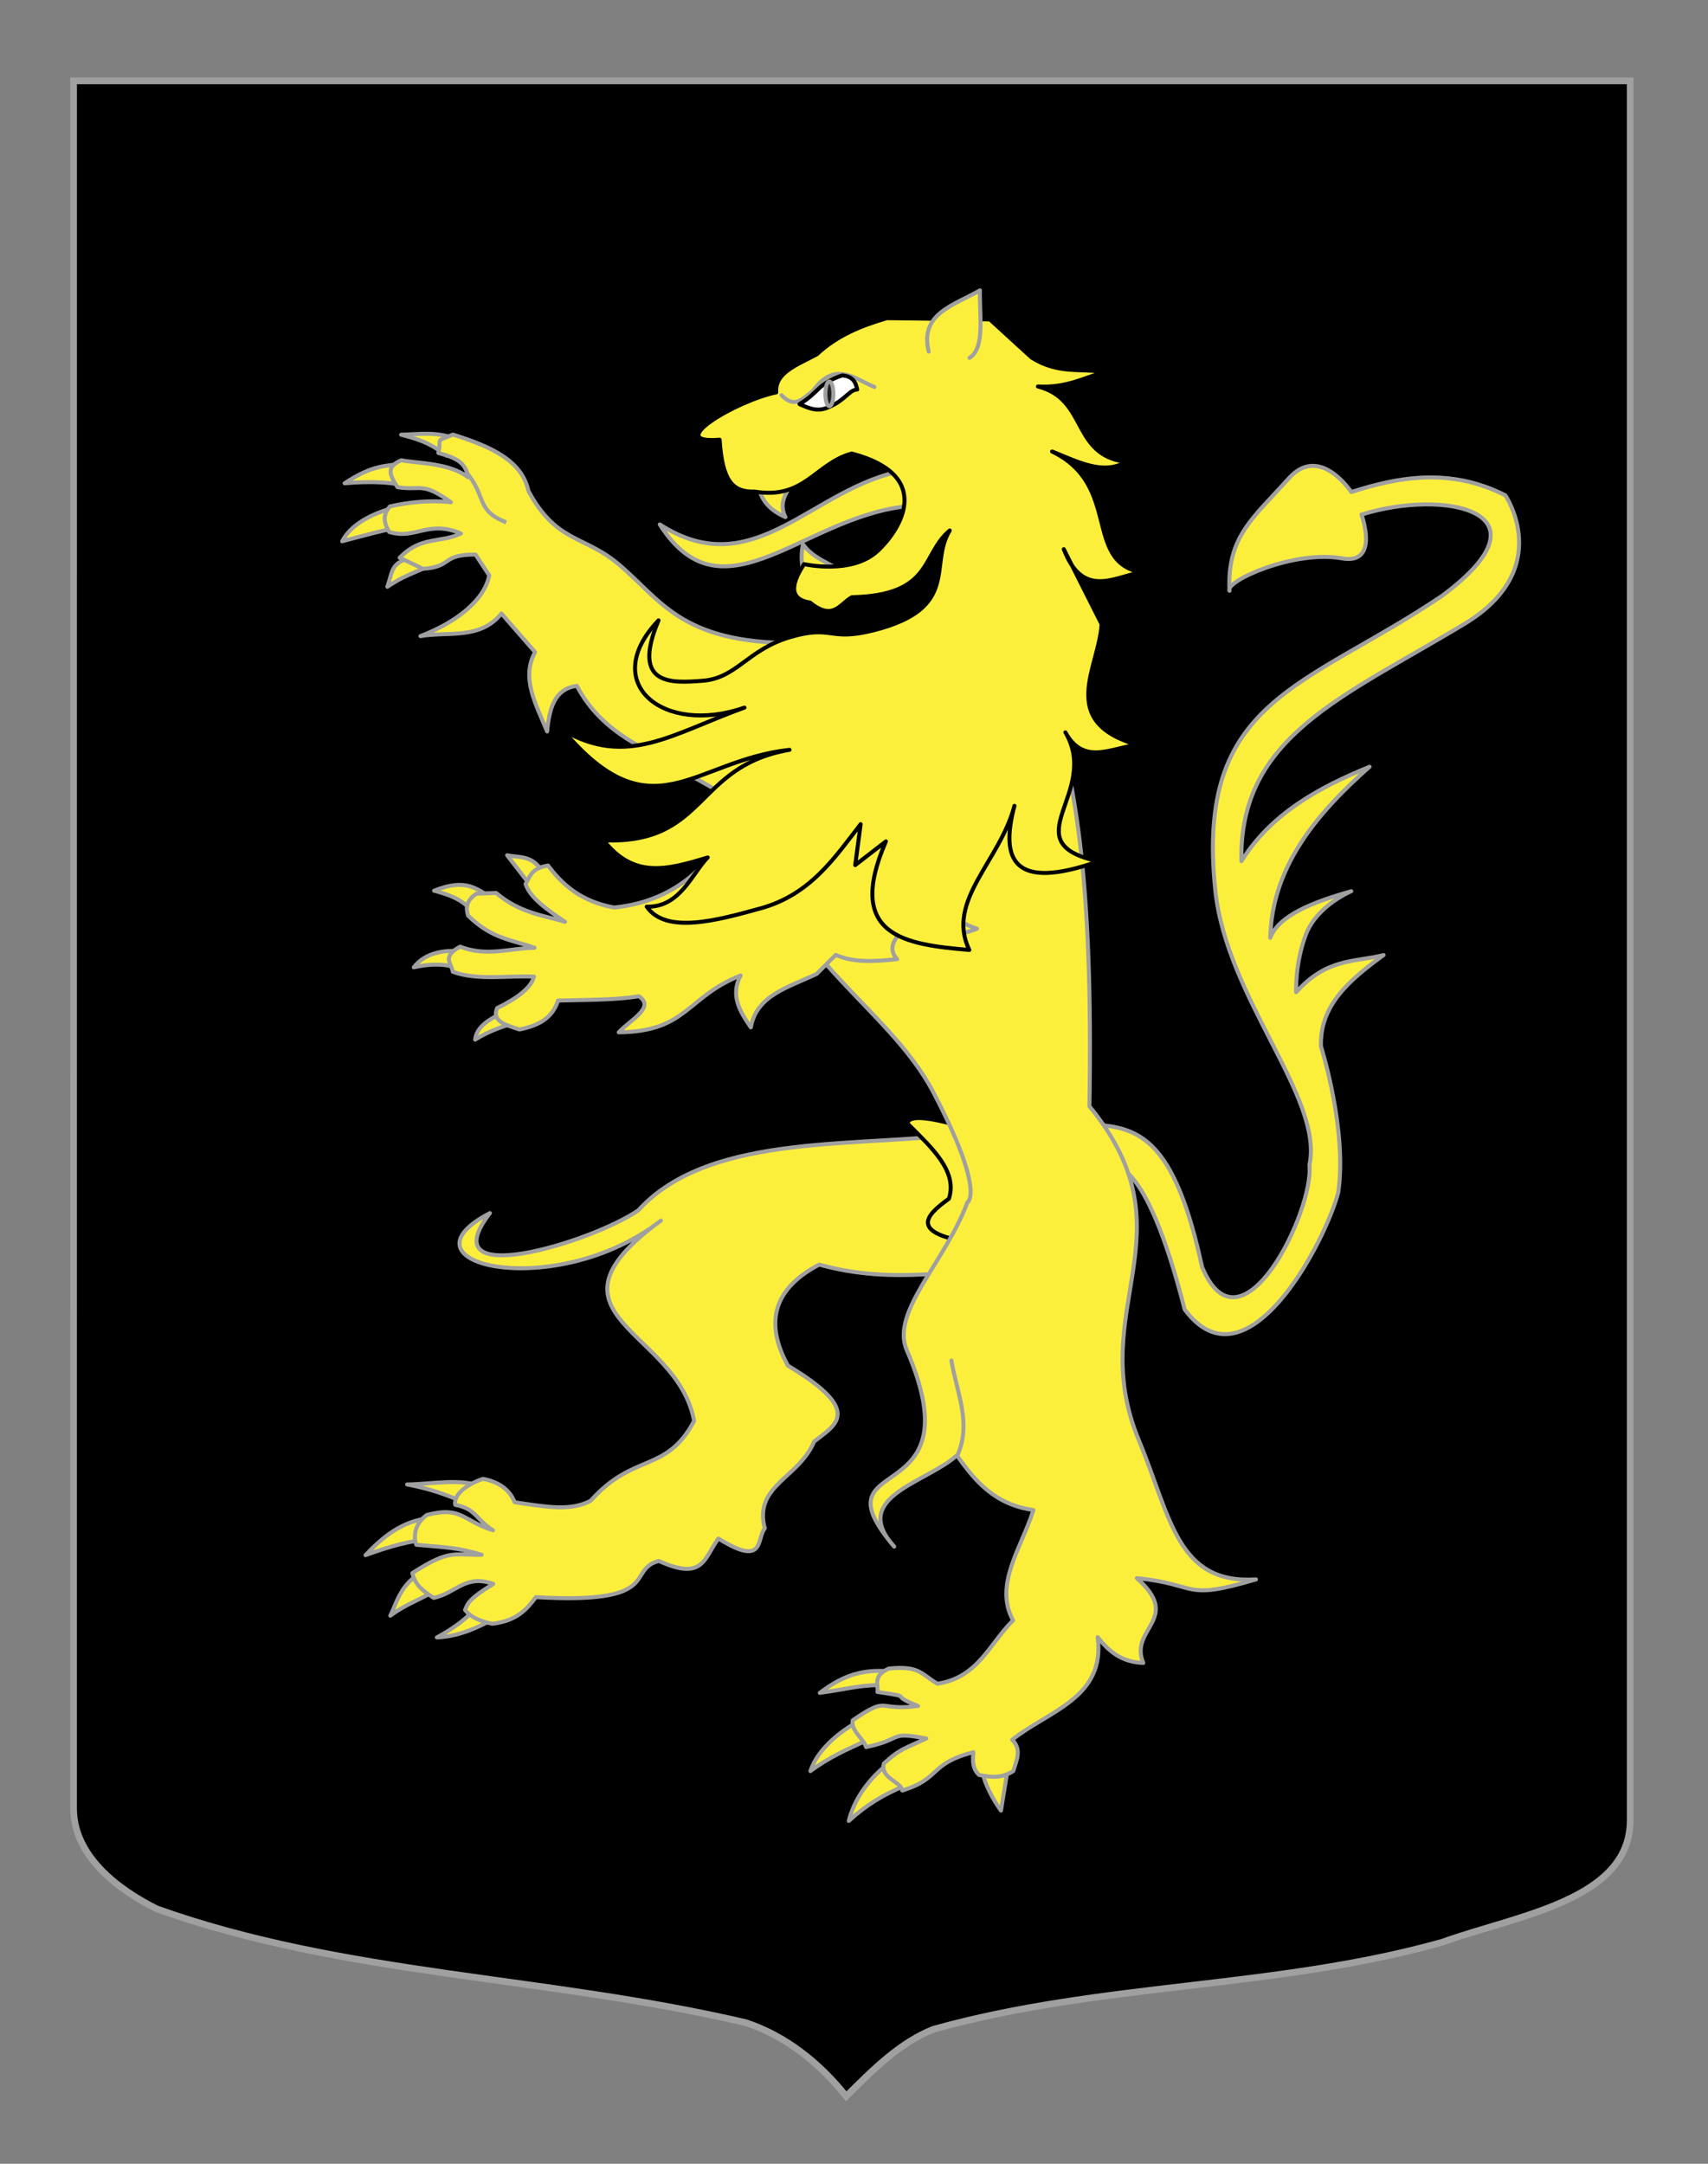 <?xml version="1.0" encoding="utf-8"?>
<!-- Generator: Adobe Illustrator 15.1.0, SVG Export Plug-In . SVG Version: 6.00 Build 0)  -->
<!DOCTYPE svg PUBLIC "-//W3C//DTD SVG 1.1//EN" "http://www.w3.org/Graphics/SVG/1.1/DTD/svg11.dtd">
<svg version="1.1" id="Calque_1" xmlns="http://www.w3.org/2000/svg" xmlns:xlink="http://www.w3.org/1999/xlink" x="0px" y="0px"
	 width="255.118px" height="323.148px" viewBox="0 0 255.118 323.148" enable-background="new 0 0 255.118 323.148"
	 xml:space="preserve">
<rect x="0" y="0" width="255.118" height="323.148" fill="#808080" stroke="none"/>
<path stroke="#A0A0A0" d="M10.994,12.075c78,0,154.504,0,232.504,0c0,135.583,0,149.083,0,259.75c0,12.043-17.1,14.25-28.101,18.25
	c-25,7-51,6-76,13c-5,2-9,6-13,10c-4-5-9-9-15-11c-30-7-60-7-88-17c-6-3-12.406-8-12.406-15
	C10.994,246.533,10.994,148.45,10.994,12.075z"/>
<g id="Lion">
	<path id="Queue" fill="#FCEF3C" stroke="#A0A0A0" stroke-width="0.598" stroke-linecap="round" stroke-linejoin="round" d="
		M165.028,174.045c1.016-0.162,5.875-2.158,11.922,21.521c9.243,12.447,20.98-10.036,22.938-17.47
		c1.382-9.366-2.583-21.821-2.583-21.821c-0.208-6.214,4.397-10.015,9.352-13.641c-4.281,1.097-8.387,0.361-13.062,5.546
		c0,0-0.183-4.349,1.479-8.656c1.66-4.309,6.759-6.427,6.759-6.427c-5.829,1.66-10.831,3.625-12.097,6.961
		c0.236-10.366,6.618-18.316,14.832-25.546c-7.725,3.138-14.76,7.077-19.145,14.104c-0.377-18.674,15.274-24.532,33.34-35.456
		c13.561-8.197,6.085-19.185,6.085-19.185c-8.374-4.256-16.283-2.665-23.013-0.49c0,0-4.696-7.202-9.314-2.065
		c-5.356,5.957-9.27,8.75-8.871,16.81c-0.715-1.454,9.691-6.119,16.781-4.844c5.706,1.027,2.928-6.533,2.928-6.533
		c12.323-3.882,29.122-0.529,12.037,12.13c-20.521,13.838-36.875,15.362-33.87,43.981c1.706,16.255,16.209,31,14.061,41.008
		c0.708,6.865-10.233,29.262-16.043,15.229c-3.909-18.076-8.797-20.537-15.003-21.168L165.028,174.045z"/>
	<g id="Griffes_ant_droit">
		<path id="path3249" fill="#FCEF3C" stroke="#A0A0A0" stroke-width="0.598" stroke-linecap="round" stroke-linejoin="round" d="
			M59.545,75.634c-2.726,0.641-6.878,2.152-8.436,5.204c3.568-0.941,6.395-1.735,8.911-2.14L59.545,75.634z"/>
		<path id="path3247" fill="#FCEF3C" stroke="#A0A0A0" stroke-width="0.598" stroke-linecap="round" stroke-linejoin="round" d="
			M60.402,69.18c-2.762,0.47-4.672,0.165-8.928,2.999c3.687-0.338,7.574-0.239,9.926,0.661L60.402,69.18z"/>
		<path id="path3245" fill="#FCEF3C" stroke="#A0A0A0" stroke-width="0.598" stroke-linecap="round" stroke-linejoin="round" d="
			M68.165,65.67c-2.505-1.272-5.419-0.831-8.25-0.746c3.779,0.946,4.779,1.703,6.816,3.132L68.165,65.67z"/>
		<path id="path4220" fill="#FCEF3C" stroke="#A0A0A0" stroke-width="0.598" stroke-linecap="round" stroke-linejoin="round" d="
			M61.887,83.051c-3.615,1.103-3.099,1.888-4.029,4.584c3.454-2.343,5.571-2.367,7.039-3.819L61.887,83.051z"/>
	</g>
	<path id="Ant_droit" fill="#FCEF3C" stroke="#A0A0A0" stroke-width="0.598" stroke-linecap="round" stroke-linejoin="round" d="
		M78.921,73.313c4.163,7.706,8.225,6.633,13.23,10.748c6.532,5.368,9.278,11.981,26.498,11.981l-4.717,25.868l-13.622-7.697
		c-2.757-2.13-10.201-4.234-14.145-11.781c-3.352,0.437-4.127,3.396-4.44,6.81c-1.632-3.979-3.95-7.98-1.801-11.851l-5.031-5.771
		c-3.152,3.96-7.937,2.664-12.098,3.382c5.348-2.042,9.595-5.389,10.28-9.078l-2.053-3.107c-5.215-0.005-3.305,1.801-7.806,2.131
		l-3.521-1.65c3.229-3.316,6.028-2.13,9.16-3.629c-4.959-2.084-6.741,0.979-10.721-0.219c-0.927-1.562-0.881-2.681,0.106-3.814
		c2.75-0.638,6.014-0.975,9.113-0.633c-4.386-3.139-4.401-1.679-7.986-2.242c-1.162-1.863-1.771-3.017,0.59-4.027
		c2.364,0.498,7.11,0.332,9.975,2.558c-0.377-2.161-1.627-2.874-4.458-3.645c0.561-2.393-0.723-1.522,2.176-2.746
		C73.483,66.741,77.955,68.818,78.921,73.313z"/>
	<path id="path4248" fill="#FCEF3C" stroke="#A0A0A0" stroke-width="0.598" d="M69.613,70.462c3.137,3.738,1.393,5.739,6.004,7.554"
		/>
	<g id="Griffes_post_droit">
		<path id="path3534" fill="#FCEF3C" stroke="#A0A0A0" stroke-width="0.598" stroke-linecap="round" stroke-linejoin="round" d="
			M71.179,239.826c-1.243,1.949-3.962,3.648-5.927,4.716c3.797-0.147,7.089-1.969,9.472-3.327L71.179,239.826z"/>
		<path id="path3532" fill="#FCEF3C" stroke="#A0A0A0" stroke-width="0.598" stroke-linecap="round" stroke-linejoin="round" d="
			M62.538,235.108c-2.749,1.688-3.364,4.448-4.24,6.191c2.328-1.739,4.228-2.267,6.601-3.705L62.538,235.108z"/>
		<path id="path3530" fill="#FCEF3C" stroke="#A0A0A0" stroke-width="0.598" stroke-linecap="round" stroke-linejoin="round" d="
			M64.293,226.718c-4.296,0.345-7.35,3.054-9.702,5.537c3.542-1.284,6.637-2.194,9.993-2.4
			C66.878,228.753,64.188,227.023,64.293,226.718z"/>
		<path id="path3528" fill="#FCEF3C" stroke="#A0A0A0" stroke-width="0.598" stroke-linecap="round" stroke-linejoin="round" d="
			M72.438,222.094c-3.857-1.379-7.599-0.459-11.626-0.395c4.274,0.783,7.64,2.188,10.792,3.742L72.438,222.094z"/>
	</g>
	<path id="Post_droit" fill="#FCEF3C" stroke="#A0A0A0" stroke-width="0.598" stroke-linecap="round" stroke-linejoin="round" d="
		M145.726,169.069c-16.26,2.542-39.432-0.374-50.382,11.689c-7.093,4.847-31.218,12.123-22.163,0.412
		c-14.774,7.663,9.831,13.371,25.537,1.119c-19.521,14.223,2.494,16.217,4.959,29.934c-4.181,7.837-9.004,4.664-15.447,11.905
		c-2.966,1.543-6.21,0.997-11.356,0.226c-0.852-2.144-2.728-3.113-4.731-3.496c-2.064,0.683-4.447,2.188-4.146,3.888
		c3.138,0.569,3.093,2.215,5.644,3.796c-4.548-1.388-4.585-3.646-9.891-2.292c-2.073,1.521-1.915,3.555-1.567,4.456
		c4.522,0.411,6.059,0.384,9.761,1.491c-4.208,0.074-4.751-0.876-10.355,2.738c0.488,1.849,1.472,2.567,3.194,3.705
		c3.38-0.733,4.7-3.574,8.896-2.087c-3.924,2.402-3.818,3.033-4.221,3.888c0.754,0.954,2.044,1.673,4.093,2.059
		c3.684-0.439,5.139-2.18,6.49-3.975c19.25,1.124,13.362-4.132,18.38-5.404c6.678,3.05,6.733-0.437,8.883-3.351
		c7.054,4.416,5.667-0.091,6.929-1.505c-1.705-6.446,5.107-7.493,7.374-12.985c3.072-2.44,7.574-4.444-3.916-11.322
		c-3.566-6.481-2.111-11.543,4.674-15.095c11.235,3.128,20.161,0.536,30.241,0.807L145.726,169.069z"/>
	<path id="Sexe" fill="#FCEF3C" stroke="#000000" stroke-width="0.598" stroke-linecap="round" stroke-linejoin="round" d="
		M135.549,167.791c3.584,3.579,7.537,7.117,6.184,11.237c-3.75,2.67-5.793,5.183,3.74,6.63l3.666-9.394l-7.479-8.562
		C137.285,166.607,135.665,166.838,135.549,167.791z"/>
	<g id="Griffes_post_gauche">
		<path id="path3536" fill="#FCEF3C" stroke="#A0A0A0" stroke-width="0.598" stroke-linecap="round" stroke-linejoin="round" d="
			M132.315,249.564c-4.074-0.225-6.812,0.965-9.866,3.26c4.697-0.669,6.572-1.313,9.772-1.098L132.315,249.564z"/>
		<path id="path3538" fill="#FCEF3C" stroke="#A0A0A0" stroke-width="0.598" stroke-linecap="round" stroke-linejoin="round" d="
			M127.869,257.271c-2.703,1.558-5.791,4.1-6.823,7.233c2.757-2.055,5.603-3.31,8.167-4.463L127.869,257.271z"/>
		<path id="path3540" fill="#FCEF3C" stroke="#A0A0A0" stroke-width="0.598" stroke-linecap="round" stroke-linejoin="round" d="
			M132.148,263.801c-2.634,2.218-4.604,5.074-5.37,8.145c2.778-2.528,5.225-3.927,8.276-5.215L132.148,263.801z"/>
		<path id="path3542" fill="#FCEF3C" stroke="#A0A0A0" stroke-width="0.598" stroke-linecap="round" stroke-linejoin="round" d="
			M146.76,264.635c0.273,1.693,1.545,4.11,2.75,5.769l0.994-6.118L146.76,264.635z"/>
	</g>
	
		<path id="Corps_post_gauche" fill="#FCEF3C" stroke="#A0A0A0" stroke-width="0.598" stroke-linecap="round" stroke-linejoin="round" d="
		M110.677,120.665c5.371,21.978,21.873,29.336,28.753,42.497c7.861,15.038,5.059,16.417,5.059,16.417
		c-3.283,8.868-11.496,16.379-9.059,22.026c10.644,24.662-14.189,14.847-1.867,29.377c-6.724-7.456,4.82-9.503,9.369-13.636
		c2.679,3.822,5.645,7.363,11.42,8.171c-1.699,5.519-5.971,11.132-3.029,16.479c-3.496,3.423-5.226,8.571-11.314,9.456
		c-2.41-1.411-2.631-2.721-7.238-2.26c-2.482,1.087-1.541,2.483-1.709,3.487c5.969,0.909,1.225,0.211,6.066,2.099
		c-6.283,0.835-4.188-1.654-9.752,2.134c-0.358,1.532,1.708,2.86,1.988,4.009c5.698-1.183,3.241-2.385,8.983-1.283
		c-3.113,1.487-3.864,1.466-6.33,3.746c-0.581,2.157,2.615,2.732,2.748,4.023c5.793-1.753,3.996-4.032,10.625-5.719
		c-0.086,1.22-0.191,2.446,0.857,3.397c1.758,0.36,3.402,0.518,5.105-0.588c0.463-1.576,1.328-3.166-0.162-4.67
		c5.347-4.307,13.98-6.211,12.763-15.326c1.599,2.001,3.447,3.734,6.813,3.851c-2.18-5.191,5.934-6.531-0.966-12.664
		c9.426,0.934,6.735,3.476,17.799,0.187c-11.812,0.747-12.708-9.27-17.493-20.782c-8.213-19.769,8.312-30.752-7.382-49.872
		c0.556-33.118-1.896-50.357-7.35-64.594L110.677,120.665z"/>
	<path id="path3518" fill="#FCEF3C" stroke="#A0A0A0" stroke-width="0.598" stroke-linecap="round" stroke-linejoin="round" d="
		M142.989,217.387c2.201-4.824-0.112-9.481-0.879-14.196"/>
	<g id="Griffes_ant_gauche">
		<path id="path2264" fill="#FCEF3C" stroke="#A0A0A0" stroke-width="0.598" stroke-linecap="round" stroke-linejoin="round" d="
			M80.895,129.982c-1.529-2.312-3.386-1.876-5.146-2.251l3.373,4.368L80.895,129.982z"/>
		<path id="path2266" fill="#FCEF3C" stroke="#A0A0A0" stroke-width="0.598" stroke-linecap="round" stroke-linejoin="round" d="
			M73.515,134.068c-2.362-1.208-3.738-3.012-8.684-1.044c3.778,0.966,4.842,2.033,6.312,3.672L73.515,134.068z"/>
		<path id="path2268" fill="#FCEF3C" stroke="#A0A0A0" stroke-width="0.598" stroke-linecap="round" stroke-linejoin="round" d="
			M69.494,142.131c-2.799-0.358-5.913,0.006-7.692,2.338c2.041-0.46,4.095-0.611,6.173-0.035L69.494,142.131z"/>
		<path id="path2270" fill="#FCEF3C" stroke="#A0A0A0" stroke-width="0.598" stroke-linecap="round" stroke-linejoin="round" d="
			M74.899,151.307c-1.871,0.992-3.701,2.006-3.926,3.957c2.189-1.377,4.636-2.199,7.182-2.809L74.899,151.307z"/>
	</g>
	<path id="Ant_gauche" fill="#FCEF3C" stroke="#A0A0A0" stroke-width="0.598" stroke-linecap="round" stroke-linejoin="round" d="
		M81.856,129.262c-2.555,0.413-2.686,1.683-3.353,2.763c0.683,2.099,3.293,3.869,5.893,5.642c-3.413-0.992-6.801-1.357-10.287-4.304
		l-2.959,0.11c-1.649,1.136-1.529,2.206-1.235,3.27c3.634,3.564,6.691,3.619,9.933,4.808c-3.683,0.04-7.083,1.391-11.12-0.171
		c-2.859,1.542-1.233,2.561-1.094,3.753c3.806,1.352,8.074,0.534,12.128,0.719c-0.42,1.653-2.449,3.208-5.505,4.699
		c-0.859,2.021,1.375,2.54,3.328,3.197c2.613-0.528,4.872-1.528,5.767-4.319c4.162-0.115,8.549-0.065,12.076-0.645
		c2.527,1.663-1.339,3.566-3.008,5.388c10.254-0.114,10.048-5.243,18.204-8.495c-1.578,2.997-0.104,5.393,1.525,7.759
		c0.846-4.821,5.645-5.987,9.829-7.986l2.856-2.842c2.679,1.204,5.893,0.99,9.162,0.635c-1.675-1.826-0.166-3.771,2.749-5.769
		c4.349,2.589,6.914,2.156,9.182,1.22c-9.472-3.047-2.678-12.41-2.932-19.037l-14.248-11.193l-25.83,22.65
		c-2.499,1.986-6.011,3.9-11.195,4.424C86.701,134.602,84.013,132.11,81.856,129.262z"/>
	<g id="Tete" transform="matrix(0.984,-0.176,0.176,0.984,-23.517,33.088)">
		<path id="Langue" fill="#FCEF3C" stroke="#A0A0A0" stroke-width="0.598" stroke-linecap="round" stroke-linejoin="round" d="
			M149.716,64.548c-14.031-0.106-25.093,13-37.482,1.496c6.819,16.662,22.006,1.942,38.058,3.952L149.716,64.548z"/>
		<g id="Dents">
			<path id="path2476" fill="#FCEF3C" stroke="#A0A0A0" stroke-width="0.598" stroke-linecap="round" stroke-linejoin="round" d="
				M131.922,77.731c0.281-1.662-0.007-2.84,0.861-5.005c1.067,2.247,3.093,3.267,4.72,4.798"/>
			<path id="path2474" fill="#FCEF3C" stroke="#A0A0A0" stroke-width="0.598" stroke-linecap="round" stroke-linejoin="round" d="
				M127.763,63.28c0.098,2.083,1.224,3.715,3.153,4.994c-0.819-2.669,1.365-4.048,2.754-5.768"/>
		</g>
		<path id="Contour" fill="#FCEF3C" stroke="#000000" stroke-width="0.598" stroke-linecap="round" stroke-linejoin="round" d="
			M133.9,115.413l-1.876,5.873l5.139-2.678c-8.583,12.885,0.147,15.678,9.409,18.161c-2.213-7.852,6.853-12.246,10.429-20.007
			c-3.562,7.648-2.36,12.518,10.866,10.37c-12.335-5.101,2.21-9.989-1.438-19.841c1.823,5.483,6.495,3.43,10.269,3.761
			c-11.25-5.564-3.631-12.331-2.093-18.711l-3.593-12.024c1.46,7.642,6.423,5.544,10.681,5.404
			c-8.104-3.196-0.506-13.336-9.831-20.081c3.449,2.139,6.846,4.874,10.607,3.473c-7.894-2.45-3.931-10.206-10.979-13.406
			c4.122,0.97,6.891-0.036,10.114-0.378c-3.422-1.214-6.785-0.866-10.28-4.038l-5.14-6.716l-15.128-2.89
			c-3.956,0.42-7.796,1.231-11.222,3.458c-3.003,1.022-6.707,1.531-6.991,4.544c-6.042,0.145-18.208,4.67-9.574,5.47
			c-0.691,6.15,0.524,8.083,3.812,8.561c7.12,2.52,9.614-2.536,15.252-3.056c11.528,5.337,5.349,12.371,1.258,15.012
			c-4.444,2.872-11.176,0.004-11.176,0.004c-2.801,2.959-2.844,4.895-0.132,5.807c2.924,3.402,4.384,0.947,6.299,0.316
			c12.05,1.883,11.289-4.484,16.146-7.234c-4.045,4.499-0.392,11.728-13.846,12.675c-6.947,0.492-5.836-1.923-12.443-1.193
			c-6.609,0.73-8.933,4.625-13.993,4.114c-4.524-0.457-10.779-1.049-4.915-10.041c-10.518,7.679-2.285,17.122,10.34,15.087
			c-11.367,1.946-18.877,5.73-27.297-1.467c10.369,17.946,18.351,7.882,32.813,8.861c-14.488-0.088-14.519,11.717-29.722,8.432
			c3.415,6.366,8.34,6.031,14.864,5.247c-2.677,1.881-5.384,6.66-10.269,5.633c2.106,4.588,9.947,3.873,16.711,3.246
			C124.672,124.449,129.19,119.649,133.9,115.413z"/>
		<path id="Oreille" fill="#FCEF3C" stroke="#A0A0A0" stroke-width="0.598" stroke-linecap="round" stroke-linejoin="round" d="
			M156.345,47.706c-0.413-5.858,4.998-6.158,9.143-7.664c-0.766,3.707-0.725,8.597-3.306,9.657"/>
		<path id="Sourcil" fill="#FCEF3C" stroke="#A0A0A0" stroke-width="0.598" stroke-linecap="round" stroke-linejoin="round" d="
			M133.55,50.243c1.659,2.499,3.164,0.909,4.702,0.216c4.075-3.976,6.445-0.715,9.176,1.025"/>
		<path id="Oeil" fill="#FFFFFF" stroke="#000000" stroke-width="0.598" stroke-linecap="round" stroke-linejoin="round" d="
			M135.956,52.022c1.648,1.155,2.653,1.612,4.245,1.209c2.581-0.572,3.446-2.001,4.624-1.834c-0.039-1.027-0.188-2.016-1.821-2.472
			C139.081,49.503,139.17,50.833,135.956,52.022z"/>
		
			<ellipse id="Pupille" transform="matrix(-0.984 -0.176 0.176 -0.984 269.884 126.524)" fill="#231F20" stroke="#A0A0A0" stroke-width="0.598" cx="140.545" cy="51.31" rx="0.598" ry="1.849"/>
	</g>
</g>
</svg>
